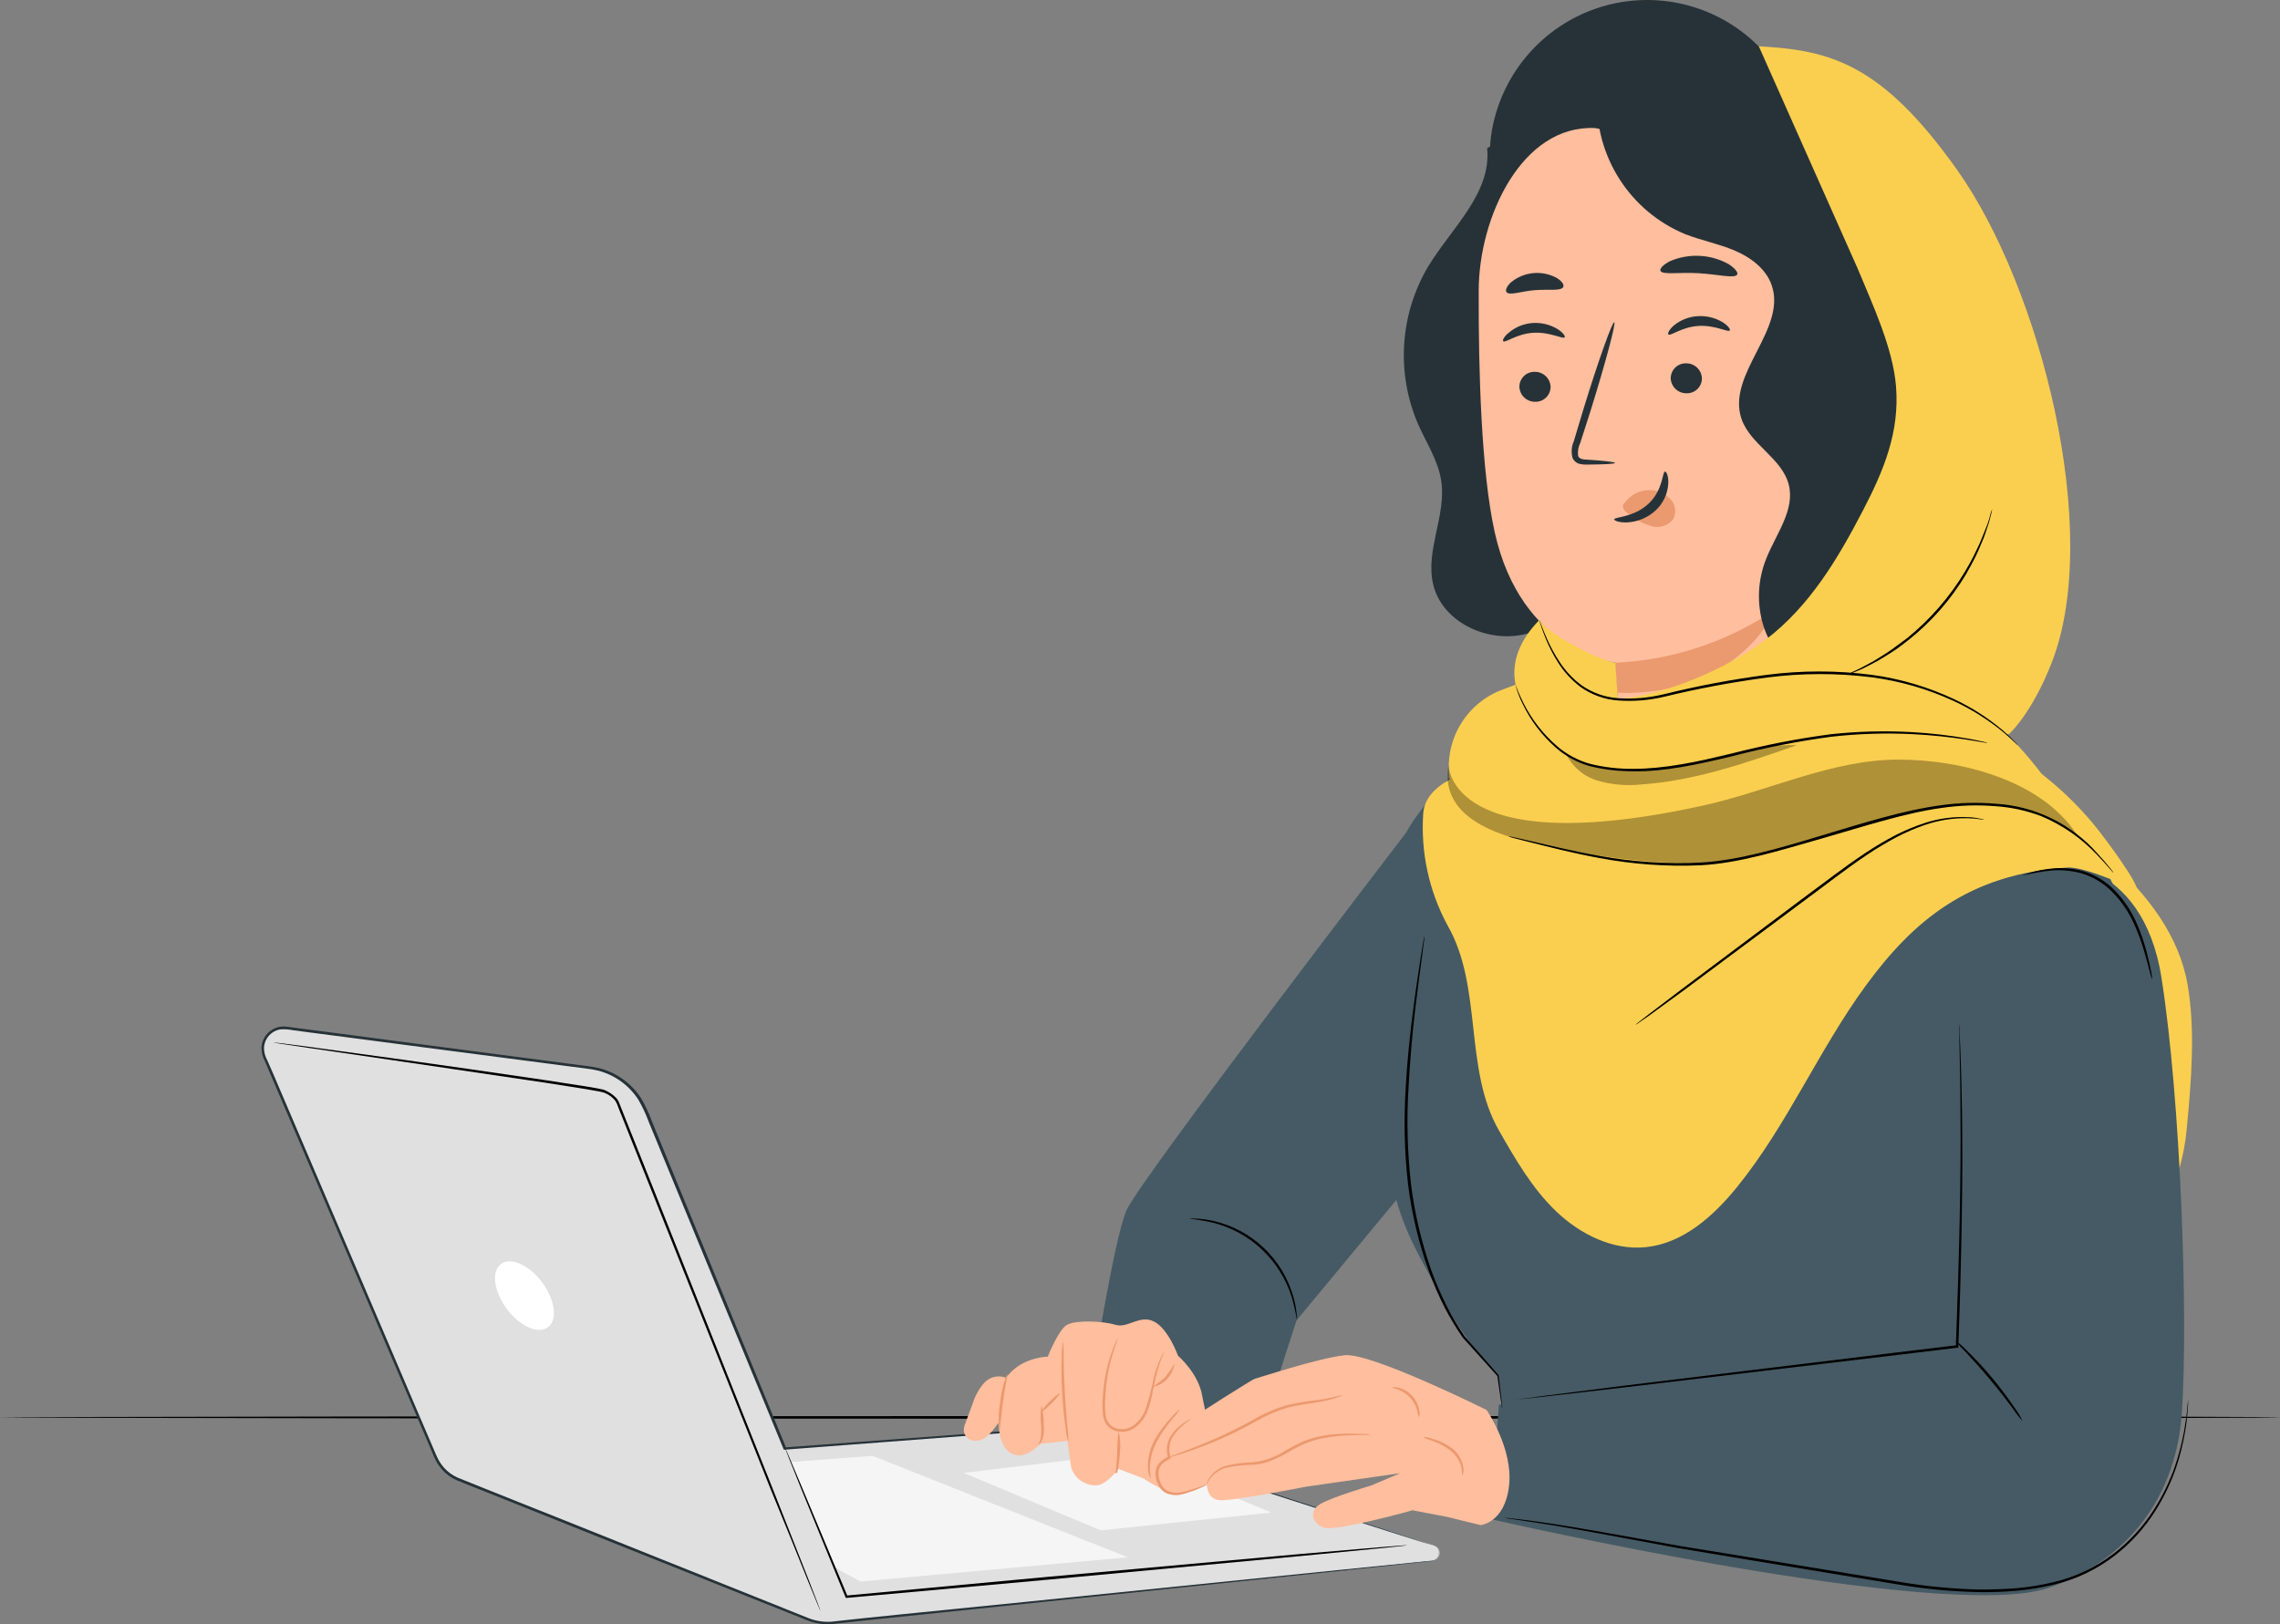 <svg width="320" height="228" viewBox="0 0 320 228" fill="none" xmlns="http://www.w3.org/2000/svg">
<rect x="0" y="0" width="320" height="228" fill="#808080" stroke="none"/>
<path d="M320 198.967C320 199.069 248.356 199.157 160.011 199.157C71.666 199.157 0 199.033 0 198.967C0 198.901 71.629 198.777 160.011 198.777C248.393 198.777 320 198.821 320 198.967Z" fill="black"/>
<path d="M201.217 216.934L149.968 200.432C149.831 200.389 149.687 200.372 149.544 200.381L110.127 203.309C103.2 186.47 94.521 165.422 90.572 155.809C89.914 154.233 88.854 152.858 87.498 151.824C86.143 150.789 84.539 150.131 82.85 149.915L40.162 144.322C39.655 144.26 39.14 144.333 38.669 144.533C38.199 144.733 37.789 145.054 37.481 145.463C37.172 145.873 36.977 146.356 36.913 146.865C36.85 147.373 36.92 147.89 37.118 148.363L61.156 204.583C61.474 205.329 61.943 206.001 62.534 206.555C63.124 207.11 63.823 207.535 64.586 207.805L113.412 227.345C114.528 227.791 115.737 227.952 116.931 227.814L120.055 227.47C130.872 226.335 184.29 220.881 200.998 219.123C201.263 219.11 201.514 219.001 201.706 218.818C201.898 218.634 202.018 218.388 202.045 218.123C202.071 217.858 202.002 217.593 201.85 217.375C201.699 217.157 201.474 217.001 201.217 216.934Z" fill="#E0E0E0"/>
<path d="M201.216 216.933C201.386 216.988 201.542 217.083 201.669 217.211C201.796 217.338 201.89 217.494 201.945 217.665C202.012 217.882 202.013 218.113 201.95 218.33C201.886 218.548 201.76 218.741 201.588 218.888C201.358 219.066 201.076 219.164 200.785 219.166L199.821 219.269L187.828 220.542L143.711 225.148L129.112 226.67L121.338 227.476L117.345 227.908C115.962 228.124 114.547 227.959 113.25 227.432L80.592 214.385L71.87 210.893L67.424 209.121L65.183 208.228C64.811 208.067 64.453 207.935 64.052 207.767C63.67 207.597 63.308 207.386 62.971 207.137C62.295 206.635 61.729 206 61.307 205.27C60.898 204.538 60.636 203.769 60.3 203.015L58.351 198.469C57.042 195.423 55.726 192.346 54.402 189.236C49.095 176.79 43.592 163.963 37.964 150.8L37.19 148.991C36.863 148.39 36.694 147.714 36.701 147.029C36.743 146.331 37.017 145.667 37.478 145.143C37.94 144.619 38.563 144.265 39.248 144.137C39.416 144.101 39.591 144.137 39.767 144.086L40.27 144.123L41.234 144.254L43.154 144.503L46.978 145.001L62.074 146.985L76.819 148.918L80.468 149.394C81.673 149.577 82.877 149.657 84.118 149.943C86.516 150.563 88.597 152.056 89.957 154.131C90.566 155.164 91.077 156.253 91.483 157.381C91.931 158.475 92.379 159.563 92.826 160.647L95.476 167.097L100.644 179.66C104.016 187.875 107.264 195.767 110.352 203.279L110.192 203.176L148.601 200.328L149.667 200.248C149.859 200.246 150.05 200.281 150.229 200.35L150.733 200.519L152.66 201.163L156.543 202.415L163.864 204.824L176.784 209.004L194.85 214.861L199.595 216.421C200.668 216.772 201.216 216.962 201.216 216.962C201.216 216.962 200.661 216.801 199.58 216.464L194.821 214.956L176.748 209.143L163.821 204.999L156.448 202.627L152.565 201.383L150.572 200.746C150.259 200.617 149.93 200.531 149.594 200.489L148.528 200.57L110.126 203.498H110.016L109.965 203.389C106.87 195.884 103.622 188.014 100.235 179.785L95.06 167.221C94.184 165.093 93.298 162.943 92.403 160.771C91.958 159.688 91.505 158.575 91.06 157.506C90.659 156.401 90.158 155.335 89.563 154.321C88.26 152.329 86.264 150.894 83.965 150.294C82.826 150.016 81.6 149.928 80.403 149.753L76.753 149.277L62.001 147.351L46.906 145.374L43.073 144.877L41.154 144.62C40.539 144.496 39.91 144.456 39.285 144.503C38.684 144.618 38.138 144.929 37.734 145.389C37.329 145.849 37.089 146.432 37.051 147.044C37.047 147.672 37.205 148.29 37.511 148.837L38.307 150.646L54.738 189.09C56.066 192.194 57.38 195.272 58.679 198.322C59.336 199.845 59.979 201.361 60.628 202.869C60.957 203.601 61.242 204.406 61.621 205.065C62.015 205.751 62.547 206.347 63.183 206.815C63.499 207.049 63.839 207.248 64.198 207.408C64.548 207.562 64.928 207.701 65.307 207.855L67.548 208.755L71.986 210.534L80.746 214.026L113.389 227.11C114.636 227.622 115.999 227.782 117.33 227.571L121.331 227.139L129.104 226.348L143.703 224.884L187.836 220.396L199.836 219.188L200.799 219.1C201.078 219.1 201.349 219.01 201.573 218.844C201.739 218.706 201.861 218.522 201.925 218.315C201.988 218.109 201.991 217.888 201.931 217.68C201.861 217.421 201.693 217.201 201.464 217.065C201.303 216.97 201.216 216.94 201.216 216.933Z" fill="#263238"/>
<path d="M135.259 206.756L154.479 214.824L178.428 212.321L158.289 203.982L135.259 206.756Z" fill="#F5F5F5"/>
<path d="M120.768 222.005L158.287 218.608L122.462 204.361L110.943 205.232L117.031 219.963L120.768 222.005Z" fill="#F5F5F5"/>
<path d="M197.498 216.911L197.242 216.955L196.476 217.05L193.556 217.35L182.709 218.412L146.942 221.758L118.825 224.305H118.708L118.664 224.196L112.438 208.96L110.729 204.699C110.54 204.211 110.394 203.837 110.292 203.579C110.238 203.45 110.192 203.318 110.153 203.183C110.153 203.183 110.219 203.308 110.335 203.557L110.817 204.662L112.605 208.887C114.138 212.547 116.328 217.782 118.956 224.078L118.795 223.976L146.905 221.362L182.709 218.126L193.534 217.204L196.454 216.969L197.22 216.918L197.498 216.911Z" fill="black"/>
<path d="M38.356 146.355H38.678L39.627 146.465L43.276 146.941L56.663 148.771C62.313 149.562 69.073 150.514 76.511 151.619L82.233 152.505L83.693 152.754C83.934 152.791 84.19 152.849 84.423 152.908C84.547 152.908 84.679 152.959 84.803 152.996C85.418 153.244 85.977 153.615 86.445 154.087C86.635 154.289 86.786 154.525 86.89 154.782L87.175 155.514C88.701 159.336 90.277 163.297 91.898 167.346C98.35 183.562 104.183 198.249 108.416 208.894C110.511 214.202 112.205 218.507 113.387 221.494C113.957 222.958 114.402 224.13 114.716 224.935C114.862 225.316 114.971 225.609 115.052 225.828C115.093 225.928 115.127 226.031 115.154 226.136C115.102 226.041 115.056 225.943 115.015 225.843L114.643 224.957L113.249 221.553C112.044 218.565 110.329 214.282 108.139 208.989L91.584 167.485C89.963 163.436 88.387 159.475 86.861 155.653L86.576 154.921C86.489 154.705 86.362 154.507 86.204 154.336C85.878 153.979 85.483 153.693 85.044 153.494C84.934 153.441 84.822 153.395 84.708 153.355L84.358 153.267C84.124 153.215 83.89 153.164 83.627 153.128L82.168 152.871L76.445 151.971L56.62 149.042L43.247 147.087L39.597 146.546L38.656 146.392L38.356 146.355Z" fill="black"/>
<path d="M76.089 180.012C77.914 182.464 78.279 185.283 76.914 186.308C75.549 187.333 72.95 186.184 71.126 183.731C69.301 181.278 68.936 178.467 70.301 177.435C71.666 176.402 74.264 177.566 76.089 180.012Z" fill="white"/>
<path d="M307.029 138.199C304.584 124.289 289.247 115.906 284.182 111.279L291.795 121.492C295.692 137.611 297.168 154.223 296.175 170.779C296.072 172.587 296.27 175.025 297.554 175.282C298.018 175.32 298.479 175.176 298.839 174.879C303.335 171.987 306.255 165.361 306.905 158.538C307.554 151.714 308.138 144.635 307.029 138.199Z" fill="#FACF4F"/>
<path d="M295.802 122.62C295.072 121.221 295.372 116.763 291.423 121.419L291.167 119.677L266.765 100.861L212.377 103.694C207.158 104.024 199.318 113.087 197.362 116.873C195.756 130.951 195.435 143.449 195.435 143.449C195.435 143.449 193.566 159.102 195.435 166.504C197.304 173.906 199.515 176.578 202.406 182.332C204.521 186.264 207.158 189.889 210.246 193.109L212.786 212.877L269.605 218.002L295.612 216.538C295.612 216.538 293.284 177.552 293.284 176.863C293.284 176.541 296.532 169.015 300.021 161.027C305.948 147.358 302.605 135.813 295.802 122.62Z" fill="#455A64"/>
<path d="M153.113 193.527C153.397 193.527 156.237 174.279 158.098 169.908C159.85 165.786 197.362 116.865 197.362 116.865L206.194 145.419L202.406 160.691L181.967 185.356L176.194 203.235L153.113 193.527Z" fill="#455A64"/>
<path d="M303.365 137.248C300.672 120.123 287.372 120.87 287.372 120.87L274.153 143.94V191.645L210.378 197.18L209.195 213.243C209.195 213.243 272.737 227.812 287.416 222.929C297.132 219.7 305.336 211.552 306.234 198.234C307.132 184.917 306.066 154.38 303.365 137.248Z" fill="#455A64"/>
<path d="M182.032 185.327C181.847 184.236 181.603 183.156 181.302 182.091C180.502 179.533 179.058 177.225 177.11 175.39C175.161 173.554 172.774 172.254 170.178 171.614C169.098 171.371 168.007 171.185 166.908 171.058C167.208 171.022 167.512 171.022 167.813 171.058C168.631 171.091 169.445 171.199 170.244 171.38C172.907 171.971 175.362 173.274 177.347 175.151C179.332 177.028 180.775 179.408 181.521 182.04C181.751 182.829 181.907 183.638 181.988 184.456C182.039 184.743 182.054 185.036 182.032 185.327Z" fill="black"/>
<path d="M212.561 196.522C212.651 196.497 212.744 196.48 212.838 196.47L213.648 196.353L216.772 195.936L228.284 194.472L266.241 189.845L274.679 188.834L274.511 189.017C275 176.044 275.241 164.608 275.153 156.416C275.153 152.323 275.066 149.036 275.015 146.773C275.015 145.661 274.963 144.789 274.949 144.182V143.508C274.949 143.354 274.949 143.281 274.949 143.274C274.956 143.352 274.956 143.43 274.949 143.508C274.949 143.676 274.949 143.896 274.993 144.174C274.993 144.789 275.066 145.639 275.117 146.773C275.212 149.028 275.314 152.316 275.372 156.416C275.504 164.608 275.328 176.059 274.854 189.025V189.186H274.693L266.255 190.203L228.262 194.721L216.743 196.046L213.604 196.383L212.787 196.463L212.561 196.522Z" fill="black"/>
<path d="M307.102 196.522C307.111 196.619 307.111 196.717 307.102 196.814C307.102 197.019 307.102 197.305 307.058 197.664C306.992 198.756 306.868 199.843 306.686 200.922C306.399 202.633 305.982 204.319 305.437 205.966C304.692 208.141 303.692 210.221 302.459 212.16C300.959 214.521 299.065 216.607 296.861 218.324C294.327 220.297 291.399 221.698 288.276 222.432C286.595 222.837 284.888 223.123 283.167 223.288C281.376 223.449 279.578 223.518 277.78 223.493C274.01 223.417 270.25 223.065 266.531 222.439L244.991 218.888L235.596 217.321L227.414 215.806C222.428 214.869 218.384 214.159 215.581 213.734L212.348 213.258L211.508 213.141C211.412 213.132 211.316 213.113 211.224 213.082H211.508L212.355 213.17C213.085 213.251 214.195 213.375 215.603 213.573C218.414 213.954 222.465 214.627 227.465 215.528L235.633 216.992L245.035 218.522L266.575 222.051C270.281 222.684 274.029 223.044 277.787 223.127C279.612 223.127 281.393 223.076 283.138 222.937C284.839 222.78 286.527 222.501 288.189 222.102C291.272 221.387 294.165 220.013 296.671 218.076C298.855 216.389 300.736 214.342 302.233 212.021C303.468 210.105 304.475 208.051 305.233 205.9C305.791 204.27 306.227 202.601 306.54 200.907C306.781 199.509 306.927 198.411 306.978 197.664L307.065 196.814C307.071 196.716 307.083 196.618 307.102 196.522Z" fill="black"/>
<path d="M210.836 197.699C210.806 197.602 210.787 197.501 210.778 197.399C210.741 197.172 210.69 196.872 210.639 196.506C210.522 195.686 210.354 194.544 210.15 193.094V193.145L205.318 187.779C204.376 186.432 203.525 185.023 202.77 183.562C201.927 181.899 201.181 180.187 200.537 178.437C199.112 174.481 198.133 170.377 197.617 166.203C197.107 161.685 197.002 157.13 197.303 152.593C197.529 148.42 197.96 144.671 198.369 141.537C198.777 138.404 199.164 135.878 199.442 134.128L199.77 132.122C199.807 131.91 199.836 131.742 199.865 131.602C199.871 131.542 199.885 131.483 199.909 131.427C199.915 131.485 199.915 131.544 199.909 131.602C199.909 131.749 199.909 131.917 199.85 132.13C199.785 132.627 199.704 133.301 199.595 134.15C199.361 135.9 199.018 138.433 198.639 141.574C198.259 144.715 197.916 148.449 197.69 152.622C197.411 157.136 197.523 161.665 198.026 166.159C198.534 170.308 199.494 174.388 200.887 178.327C201.517 180.06 202.249 181.754 203.077 183.401C203.816 184.854 204.647 186.258 205.566 187.603L210.332 193.036L210.727 196.455C210.763 196.828 210.792 197.128 210.822 197.355C210.847 197.468 210.852 197.585 210.836 197.699Z" fill="black"/>
<path d="M283.866 199.479C283.385 198.943 282.943 198.373 282.545 197.773C281.749 196.697 280.632 195.233 279.326 193.673C278.019 192.114 276.785 190.745 275.873 189.778C275.349 189.277 274.861 188.739 274.413 188.168C275.007 188.581 275.555 189.057 276.048 189.588C277.303 190.803 278.49 192.086 279.603 193.432C280.724 194.769 281.774 196.164 282.749 197.612C283.183 198.195 283.557 198.821 283.866 199.479Z" fill="black"/>
<path d="M168.719 195.877C168.179 192.751 165.339 190.313 165.339 190.313C165.339 190.313 163.982 186.506 161.953 185.503C159.923 184.5 158.303 186.506 156.536 185.964C154.77 185.422 150.981 185.283 149.762 185.964C148.543 186.645 147.054 190.445 147.054 190.445C145.825 190.495 144.623 190.82 143.536 191.397C142.615 191.874 141.817 192.561 141.208 193.403C140.678 193.196 140.099 193.155 139.547 193.286C138.994 193.417 138.494 193.713 138.113 194.135C137.372 195.003 136.818 196.015 136.485 197.107L135.521 199.699C135.336 200.094 135.25 200.529 135.273 200.966C135.347 201.324 135.541 201.647 135.822 201.881C136.103 202.116 136.455 202.247 136.821 202.254C137.192 202.256 137.559 202.179 137.899 202.029C138.238 201.879 138.542 201.659 138.791 201.383C139.288 200.891 139.727 200.343 140.098 199.75L140.339 201.449C140.339 201.449 140.74 204.136 142.908 204.297C144.405 204.414 146.025 202.672 146.025 202.672L149.814 202.262L150.354 206.061C150.603 206.794 151.08 207.426 151.715 207.866C152.35 208.307 153.108 208.531 153.879 208.507C155.237 208.507 156.989 206.2 156.989 206.2L160.515 207.555C160.515 207.555 164.573 210.41 166.471 209.458C167.002 209.189 167.425 208.746 167.672 208.204C167.919 207.661 167.974 207.05 167.829 206.471C168.639 205.55 169.279 204.492 169.719 203.345C170.23 201.72 169.288 199.004 168.719 195.877Z" fill="#FFBE9D"/>
<path d="M140.251 200.796C140.096 199.452 140.143 198.092 140.389 196.762C140.516 195.417 140.845 194.098 141.367 192.853C141.47 192.853 141.068 194.632 140.762 196.821C140.455 199.01 140.389 200.796 140.251 200.796Z" fill="#EB996E"/>
<path d="M146.171 197.224C146.402 198.148 146.509 199.098 146.493 200.05C146.57 200.738 146.5 201.434 146.288 202.093C146.076 202.605 145.777 202.825 145.755 202.766C145.733 202.708 145.909 202.481 146.033 202.034C146.158 201.395 146.185 200.741 146.113 200.094C146.002 199.139 146.021 198.174 146.171 197.224Z" fill="#EB996E"/>
<path d="M148.696 195.606C148.769 195.679 148.272 196.338 147.579 197.011C146.885 197.685 146.272 198.227 146.192 198.153C146.112 198.08 146.615 197.421 147.309 196.748C148.002 196.074 148.623 195.532 148.696 195.606Z" fill="#EB996E"/>
<path d="M149.201 188.299C149.283 188.984 149.312 189.674 149.288 190.364C149.288 191.645 149.339 193.402 149.442 195.342C149.544 197.282 149.697 199.039 149.807 200.313C149.91 200.996 149.954 201.687 149.938 202.378C149.736 201.715 149.604 201.033 149.544 200.343C149.361 199.076 149.172 197.319 149.062 195.364C148.953 193.409 148.967 191.645 149.018 190.364C149.008 189.671 149.069 188.979 149.201 188.299Z" fill="#EB996E"/>
<path d="M163.405 189.755C163.405 189.755 163.245 190.121 162.989 190.78C162.633 191.713 162.35 192.672 162.142 193.65C162.011 194.279 161.872 194.96 161.719 195.685C161.574 196.479 161.359 197.258 161.077 198.013C160.762 198.867 160.231 199.624 159.537 200.21C159.157 200.539 158.706 200.774 158.218 200.895C157.731 201.016 157.222 201.02 156.734 200.905C156.226 200.79 155.766 200.519 155.42 200.129C155.1 199.742 154.895 199.273 154.828 198.775C154.725 197.885 154.708 196.988 154.777 196.095C154.86 194.597 155.09 193.111 155.463 191.658C155.714 190.679 156.036 189.72 156.427 188.788C156.566 188.459 156.675 188.21 156.763 188.056C156.8 187.967 156.849 187.883 156.909 187.807C156.818 188.163 156.703 188.513 156.566 188.854C156.23 189.796 155.95 190.757 155.726 191.731C155.394 193.174 155.194 194.645 155.128 196.124C155.07 196.988 155.092 197.856 155.193 198.716C155.253 199.146 155.43 199.552 155.704 199.887C156.002 200.215 156.391 200.445 156.821 200.546C157.254 200.646 157.705 200.642 158.137 200.534C158.568 200.426 158.968 200.217 159.303 199.924C159.954 199.375 160.456 198.67 160.763 197.874C161.222 196.464 161.599 195.029 161.894 193.576C162.123 192.594 162.446 191.635 162.858 190.714C162.971 190.462 163.101 190.217 163.245 189.982C163.332 189.828 163.391 189.747 163.405 189.755Z" fill="#EB996E"/>
<path d="M164.835 191.404C164.733 192.216 164.375 192.974 163.815 193.569C163.255 194.164 162.521 194.564 161.718 194.713C162.358 194.29 162.965 193.82 163.536 193.308C164.015 192.706 164.45 192.07 164.835 191.404Z" fill="#EB996E"/>
<path d="M156.993 200.87C157.233 201.887 157.295 202.937 157.176 203.975C157.137 204.898 157.008 205.815 156.789 206.713V206.764C156.762 206.778 156.732 206.786 156.701 206.787C156.67 206.788 156.639 206.782 156.611 206.769C156.583 206.756 156.558 206.737 156.539 206.714C156.519 206.69 156.505 206.662 156.497 206.632C156.497 206.559 156.497 206.53 156.497 206.53C156.497 206.53 156.497 206.566 156.548 206.596C156.599 206.625 156.65 206.654 156.672 206.596L156.628 206.654C156.628 206.156 156.738 205.117 156.804 203.916C156.796 202.898 156.859 201.88 156.993 200.87Z" fill="#EB996E"/>
<path d="M165.586 197.839C165.305 198.304 164.972 198.737 164.593 199.127C163.757 200.103 163.023 201.163 162.403 202.29C161.787 203.415 161.438 204.668 161.381 205.951C161.381 206.939 161.549 207.539 161.484 207.554C161.228 207.059 161.1 206.508 161.111 205.951C161.09 204.608 161.419 203.282 162.068 202.107C162.711 200.951 163.506 199.887 164.433 198.944C164.769 198.528 165.156 198.156 165.586 197.839Z" fill="#EB996E"/>
<path d="M164.089 204.588C163.861 203.765 163.899 202.891 164.198 202.091C164.497 201.291 165.042 200.607 165.754 200.137C168.301 198.321 175.929 193.548 176.09 193.548C176.25 193.548 185.046 190.619 188.747 190.239C192.448 189.858 208.645 197.926 208.645 197.926C208.645 197.926 212.404 203.358 211.798 208.571C211.193 213.784 207.806 214.084 207.806 214.084L203.105 212.935L198.258 212.005C198.258 212.005 187.535 214.999 185.849 214.45C184.163 213.901 183.579 212.063 185.404 211.068C187.229 210.072 192.477 208.513 192.477 208.513L196.513 206.799L183.374 208.681C183.374 208.681 172.265 210.877 170.965 210.57C169.666 210.262 169.469 209.289 169.36 208.373C169.36 208.373 164.885 210.57 163.557 209.369C162.228 208.168 161.644 205.555 164.089 204.588Z" fill="#FFBE9D"/>
<path d="M192.449 201.382C192.123 201.434 191.792 201.452 191.463 201.433C190.835 201.433 189.923 201.433 188.799 201.506C187.488 201.566 186.185 201.75 184.908 202.055C184.156 202.248 183.422 202.51 182.718 202.839C181.988 203.176 181.258 203.571 180.529 204.01C179.784 204.437 179.008 204.807 178.207 205.116C177.459 205.393 176.675 205.563 175.879 205.621C174.567 205.621 173.26 205.769 171.981 206.06C171.146 206.327 170.409 206.836 169.864 207.524C169.679 207.792 169.516 208.073 169.375 208.366C169.375 208.366 169.375 208.271 169.419 208.11C169.494 207.874 169.602 207.65 169.74 207.444C170.266 206.683 171.02 206.111 171.893 205.811C173.185 205.472 174.514 205.293 175.85 205.277C177.439 205.09 178.966 204.547 180.317 203.688C181.047 203.271 181.777 202.846 182.55 202.502C183.271 202.172 184.021 201.912 184.791 201.726C186.091 201.421 187.42 201.262 188.755 201.25C189.894 201.25 190.806 201.25 191.441 201.294C191.779 201.292 192.116 201.321 192.449 201.382Z" fill="#EB996E"/>
<path d="M188.48 195.825C188.404 195.875 188.323 195.917 188.239 195.95C188.085 196.023 187.845 196.118 187.509 196.228C186.613 196.505 185.698 196.715 184.772 196.858C183.611 197.062 182.209 197.216 180.72 197.59C179.116 198.076 177.575 198.752 176.129 199.603C173.435 201.106 170.623 202.384 167.72 203.425C166.611 203.82 165.698 204.113 165.063 204.303C164.741 204.42 164.409 204.506 164.07 204.56C164.373 204.397 164.691 204.264 165.019 204.164L167.625 203.168C170.486 202.063 173.266 200.759 175.946 199.266C177.419 198.401 178.993 197.722 180.633 197.246C181.986 196.939 183.356 196.709 184.735 196.557C185.654 196.441 186.565 196.272 187.465 196.052C187.799 195.958 188.137 195.882 188.48 195.825Z" fill="#EB996E"/>
<path d="M199.145 198.966C199.049 198.68 198.978 198.386 198.934 198.087C198.759 197.402 198.423 196.77 197.953 196.243C197.482 195.717 196.892 195.312 196.233 195.063C195.943 194.985 195.659 194.882 195.386 194.756C195.386 194.712 195.751 194.668 196.321 194.807C197.06 195.007 197.727 195.416 198.24 195.986C198.75 196.559 199.082 197.269 199.197 198.028C199.273 198.339 199.255 198.665 199.145 198.966Z" fill="#EB996E"/>
<path d="M205.216 207.189C205.203 206.777 205.166 206.366 205.107 205.959C204.858 205.007 204.297 204.166 203.515 203.572C202.71 202.985 201.822 202.524 200.88 202.203C200.47 202.094 200.077 201.929 199.712 201.712C200.139 201.718 200.561 201.797 200.961 201.946C201.968 202.206 202.917 202.656 203.756 203.272C204.608 203.916 205.184 204.861 205.369 205.915C205.475 206.344 205.421 206.797 205.216 207.189Z" fill="#EB996E"/>
<path d="M169.405 208.36C169.219 208.526 169.004 208.656 168.77 208.741C168.16 209.029 167.531 209.274 166.887 209.473C166.443 209.629 165.99 209.753 165.529 209.847C164.974 209.92 164.409 209.862 163.879 209.678C163.58 209.568 163.308 209.397 163.079 209.175C162.85 208.953 162.67 208.686 162.551 208.39C162.249 207.788 162.127 207.112 162.2 206.442C162.276 205.937 162.536 205.478 162.93 205.154C163.266 204.858 163.642 204.611 164.047 204.422L163.952 204.641C163.655 203.734 163.723 202.746 164.142 201.888C164.49 201.245 164.958 200.676 165.522 200.212C165.883 199.909 166.269 199.638 166.675 199.399C166.815 199.298 166.97 199.221 167.135 199.172C167.171 199.223 166.544 199.589 165.675 200.38C165.162 200.85 164.737 201.408 164.419 202.027C164.06 202.818 164.018 203.718 164.303 204.539L164.346 204.678L164.208 204.751C163.522 205.11 162.697 205.637 162.617 206.501C162.556 207.096 162.662 207.697 162.923 208.236C163.02 208.489 163.169 208.719 163.36 208.911C163.551 209.102 163.78 209.252 164.033 209.349C164.499 209.52 164.998 209.585 165.492 209.539C165.941 209.458 166.384 209.353 166.821 209.224C167.631 208.997 168.281 208.77 168.719 208.609C168.938 208.502 169.168 208.419 169.405 208.36Z" fill="#EB996E"/>
<path d="M225.96 60.257C224.376 44.398 221.026 28.614 221.719 12.668L208.719 20.809C209.368 27.12 203.711 32.011 200.434 37.429C198.473 40.738 197.322 44.468 197.077 48.31C196.832 52.153 197.5 55.998 199.025 59.532C200.193 62.167 201.85 64.657 202.281 67.512C203.011 72.329 200.04 77.227 201.135 81.979C202.39 87.448 209.062 90.45 214.442 88.912C219.821 87.375 223.675 82.323 225.259 76.971C226.843 71.619 226.515 65.843 225.96 60.257Z" fill="#263238"/>
<path d="M209.42 18.13C210.14 14.261 211.872 10.653 214.439 7.676C217.006 4.699 220.317 2.46 224.031 1.189C227.745 -0.082 231.729 -0.339 235.575 0.443C239.421 1.225 242.99 3.018 245.918 5.64C248.29 7.77 250.232 10.428 252.976 12.046C256.078 13.869 256.48 13.254 259.896 14.359C263.312 15.465 270.006 24.412 270.115 28.014L272.772 43.681C272.86 47.379 268.261 49.758 264.699 48.806C261.137 47.854 258.626 44.699 256.582 41.609C254.538 38.52 252.597 35.174 249.451 33.234C244.231 30.02 237.531 31.66 231.618 33.234C225.705 34.808 218.837 36.162 213.917 32.502C209.712 29.317 208.457 23.313 209.42 18.13Z" fill="#263238"/>
<path d="M207.537 40.826C207.537 30.518 213.588 17.508 223.851 17.976L256.188 24.126C257.693 24.193 259.118 24.825 260.181 25.896C261.243 26.967 261.866 28.4 261.925 29.91L263.144 107.15H263.363C263.363 107.15 252.129 135.483 230.669 130.168C226.413 129.114 229.559 118.491 228.435 113.834L228.223 113.878C228.18 113.314 228.143 112.795 228.099 112.26C227.471 108.776 227.21 105.235 227.318 101.696C226.873 95.48 226.72 92.91 226.72 92.99C226.72 93.071 213.508 91.599 209.77 74.651C207.916 66.26 207.5 52.284 207.537 40.826Z" fill="#FFBE9D"/>
<path d="M213.245 54.312C213.274 54.884 213.524 55.423 213.942 55.812C214.361 56.202 214.915 56.413 215.486 56.398C215.766 56.404 216.044 56.354 216.305 56.25C216.565 56.146 216.802 55.991 217.001 55.794C217.2 55.596 217.358 55.361 217.466 55.102C217.573 54.842 217.627 54.563 217.625 54.283C217.596 53.71 217.346 53.172 216.928 52.782C216.509 52.392 215.955 52.182 215.384 52.196C215.104 52.19 214.826 52.241 214.565 52.344C214.305 52.448 214.068 52.603 213.869 52.801C213.67 52.998 213.512 53.233 213.404 53.493C213.297 53.752 213.243 54.031 213.245 54.312Z" fill="#263238"/>
<path d="M210.99 47.905C211.275 48.176 212.859 46.843 215.217 46.712C217.574 46.58 219.37 47.649 219.596 47.349C219.72 47.21 219.406 46.712 218.625 46.207C217.563 45.558 216.326 45.256 215.085 45.343C213.872 45.43 212.717 45.898 211.786 46.682C211.056 47.254 210.844 47.788 210.99 47.905Z" fill="#263238"/>
<path d="M234.486 53.119C234.515 53.691 234.765 54.23 235.184 54.62C235.602 55.01 236.156 55.22 236.727 55.206C237.007 55.212 237.286 55.161 237.546 55.057C237.806 54.953 238.043 54.798 238.242 54.601C238.442 54.404 238.6 54.168 238.707 53.909C238.814 53.649 238.868 53.371 238.866 53.09C238.838 52.514 238.584 51.972 238.161 51.581C237.738 51.191 237.178 50.983 236.603 51.003C236.325 51 236.049 51.053 235.791 51.158C235.534 51.263 235.3 51.419 235.102 51.616C234.905 51.813 234.749 52.047 234.644 52.305C234.538 52.563 234.484 52.84 234.486 53.119Z" fill="#263238"/>
<path d="M234.166 46.953C234.45 47.217 236.034 45.892 238.392 45.752C240.75 45.613 242.545 46.697 242.772 46.389C242.888 46.25 242.589 45.752 241.801 45.247C240.737 44.602 239.501 44.3 238.261 44.383C237.037 44.457 235.867 44.916 234.917 45.694C234.239 46.294 234.02 46.829 234.166 46.953Z" fill="#263238"/>
<path d="M226.669 64.987C226.669 64.848 225.209 64.686 222.8 64.525C222.194 64.525 221.618 64.408 221.494 64.006C221.405 63.385 221.507 62.752 221.785 62.19C222.267 60.726 222.764 59.137 223.289 57.497C225.37 50.805 226.829 45.322 226.559 45.241C226.289 45.161 224.369 50.513 222.311 57.197L220.888 61.926C220.551 62.674 220.491 63.518 220.72 64.306C220.819 64.515 220.965 64.698 221.146 64.842C221.327 64.985 221.538 65.085 221.764 65.133C222.102 65.204 222.448 65.231 222.793 65.214C225.187 65.199 226.669 65.118 226.669 64.987Z" fill="#263238"/>
<path d="M226.72 93.034C234.761 92.669 242.543 90.073 249.202 85.537C249.202 85.537 244.151 97.8 226.983 97.251L226.72 93.034Z" fill="#EB996E"/>
<path d="M228.006 70.616C228.419 70.023 228.976 69.545 229.625 69.229C230.274 68.912 230.993 68.767 231.714 68.808C232.236 68.821 232.75 68.941 233.224 69.16C233.699 69.379 234.123 69.693 234.473 70.082C234.812 70.456 235.028 70.926 235.092 71.427C235.156 71.929 235.065 72.438 234.83 72.886C234.478 73.333 234.001 73.664 233.46 73.838C232.919 74.011 232.339 74.019 231.794 73.86C230.657 73.532 229.597 72.98 228.677 72.234C228.394 72.064 228.146 71.84 227.947 71.576C227.853 71.451 227.798 71.3 227.788 71.144C227.779 70.988 227.817 70.832 227.896 70.697" fill="#EB996E"/>
<path d="M233.684 66.202C233.297 66.202 233.443 68.765 231.37 70.712C229.297 72.66 226.553 72.55 226.553 72.909C226.553 73.07 227.188 73.37 228.341 73.333C229.84 73.265 231.267 72.669 232.37 71.649C233.429 70.669 234.065 69.314 234.144 67.871C234.195 66.795 233.867 66.173 233.684 66.202Z" fill="#263238"/>
<path d="M233.035 38.001C233.305 38.63 235.64 38.184 238.422 38.352C241.203 38.52 243.487 39.136 243.816 38.535C243.962 38.25 243.538 37.671 242.604 37.071C241.355 36.381 239.966 35.985 238.542 35.914C237.118 35.843 235.696 36.099 234.385 36.661C233.4 37.166 232.954 37.7 233.035 38.001Z" fill="#263238"/>
<path d="M211.444 41.016C211.889 41.529 213.481 40.877 215.43 40.731C217.379 40.584 219.079 40.877 219.401 40.291C219.554 40.006 219.262 39.486 218.503 39.025C217.498 38.471 216.351 38.232 215.209 38.336C214.067 38.44 212.983 38.884 212.094 39.61C211.437 40.203 211.247 40.767 211.444 41.016Z" fill="#263238"/>
<path d="M224.141 13.568L225.469 11.621C235.395 12.137 245.206 14.004 254.63 17.17C258.397 18.437 262.222 19.996 264.923 22.918C268.645 26.93 269.558 32.728 270.288 38.161C273.076 58.829 275.646 80.141 270.361 100.319C268.638 97.888 265.499 96.943 262.55 96.555C259.601 96.167 256.528 96.182 253.791 94.989C252.304 94.306 250.977 93.319 249.893 92.091C248.809 90.863 247.994 89.421 247.499 87.858C246.524 84.703 246.687 81.305 247.959 78.259C249.338 74.87 251.959 71.516 251.046 68.01C250.09 64.298 245.659 62.416 244.419 58.792C242.28 52.525 250.842 46.243 248.645 39.998C247.827 37.692 245.681 36.111 243.433 35.159C241.185 34.207 238.762 33.746 236.491 32.86C232.717 31.292 229.511 28.603 227.303 25.155C225.095 21.706 223.992 17.663 224.141 13.568Z" fill="#263238"/>
<path d="M274.639 23.782C264.025 8.861 256.835 7.053 246.85 6.496L260.719 37.685C262.799 42.708 265.66 48.799 266.106 54.209C266.631 60.63 264.412 66.004 261.441 71.707C257.879 78.56 253.967 85.091 247.842 89.776C241.718 94.462 228.083 100.356 221.002 97.317L230.879 102.859L254.47 102.947L281.953 103.057C281.953 103.057 285.164 100.231 287.989 92.939C295.077 74.672 286.478 40.423 274.639 23.782Z" fill="#FACF4F"/>
<path d="M294.21 120.964C294.21 120.964 288.297 108.796 280.582 102.105C272.866 95.413 268.129 95.479 257.121 96.416C246.114 97.353 230.712 99.096 227.062 98.166L226.719 93.041C224.909 92.858 217.485 89.234 216.04 87.045C213.281 89.878 212.076 92.902 212.704 96.116L210.901 96.797C208.241 97.773 206.033 99.697 204.698 102.202C203.362 104.707 202.993 107.617 203.66 110.378C204.346 113.013 206.003 114.632 209.332 115.21C222.544 117.501 257.866 107.925 268.501 107.889C279.136 107.852 294.21 120.964 294.21 120.964Z" fill="#FACF4F"/>
<path d="M208.133 115.072C208.443 115.063 208.753 115.08 209.06 115.123C209.659 115.182 210.52 115.277 211.681 115.357C214.901 115.609 218.133 115.663 221.36 115.518C226.14 115.272 230.892 114.625 235.565 113.585C238.207 113.007 240.959 112.304 243.784 111.484L252.499 108.783C258.478 106.96 264.47 105.715 269.952 106.257C274.782 106.7 279.456 108.199 283.646 110.65C286.459 112.303 289.002 114.38 291.186 116.807C291.78 117.463 292.336 118.152 292.851 118.871C293.041 119.102 293.215 119.347 293.369 119.604C293.139 119.399 292.933 119.168 292.756 118.915C292.383 118.44 291.792 117.773 291.011 116.939C285.441 111.087 277.937 107.469 269.901 106.762C264.529 106.264 258.631 107.494 252.674 109.31C249.689 110.21 246.791 111.169 243.952 111.997C241.112 112.824 238.346 113.512 235.681 114.076C230.975 115.1 226.187 115.708 221.374 115.892C218.132 116 214.885 115.881 211.659 115.533C210.52 115.416 209.637 115.284 209.046 115.189C208.739 115.176 208.434 115.137 208.133 115.072Z" fill="#263238"/>
<path d="M294.846 116.966C281.517 99.586 255.961 92.945 235.888 101.643L214.72 106.146C209.136 107.112 200.179 108.935 199.756 114.126C199.369 119.623 200.562 125.116 203.194 129.954C208.114 138.55 205.442 150.066 210.362 158.661C212.683 162.725 215.055 166.847 218.442 170.075C221.829 173.304 226.428 175.566 231.07 175.061C236.238 174.505 240.472 170.719 243.757 166.678C250.83 157.973 255.246 147.401 261.867 138.352C268.487 129.303 276.298 122.64 290.21 121.784C292.736 121.623 299.941 124.998 299.941 124.998C300.145 123.973 295.481 117.779 294.846 116.966Z" fill="#FACF4F"/>
<g opacity="0.3">
<path d="M266.357 106.63C257.153 106.63 248.109 111.067 239.189 113.043C203.305 120.965 203.305 107.391 203.305 107.391C202.181 113.768 208.151 116.697 214.436 118.161C226.437 120.943 239.254 122.437 247.911 119.662C254.89 117.466 262.175 115.833 269.219 113.805C276.262 111.777 286.409 112.553 291.745 117.575C286.971 109.705 275.562 106.608 266.357 106.63Z" fill="black"/>
</g>
<g opacity="0.3">
<path d="M219.721 105.656C220.15 106.599 220.776 107.438 221.557 108.116C222.338 108.794 223.256 109.296 224.247 109.587C226.235 110.162 228.315 110.341 230.371 110.115C237.875 109.602 245.087 107.091 252.189 104.602C246.51 104.404 241.014 106.388 235.444 107.53C229.875 108.672 223.597 108.745 219.072 105.334" fill="black"/>
</g>
<path d="M296.647 122.539C296.647 122.539 296.581 122.488 296.479 122.378L296.034 121.866C295.647 121.405 295.056 120.76 294.275 119.94C292.076 117.621 289.418 115.788 286.472 114.559C284.416 113.781 282.256 113.312 280.063 113.168C277.548 112.964 275.019 113.045 272.523 113.41C267.223 114.142 261.625 116.009 255.683 117.707C249.741 119.406 244.069 121.178 238.675 121.463C233.919 121.669 229.156 121.327 224.478 120.446C220.492 119.713 217.317 118.864 215.12 118.315L212.594 117.671L211.945 117.495L211.718 117.422C211.796 117.41 211.874 117.41 211.952 117.422L212.616 117.561L215.156 118.139C217.346 118.645 220.543 119.443 224.529 120.145C229.187 120.989 233.925 121.303 238.653 121.083C243.989 120.782 249.668 119.091 255.581 117.312C261.493 115.533 267.128 113.739 272.471 113.029C274.996 112.672 277.552 112.603 280.092 112.824C282.816 112.981 285.481 113.679 287.933 114.878C290.386 116.078 292.576 117.753 294.377 119.809C295.151 120.651 295.727 121.309 296.092 121.785L296.509 122.32L296.647 122.539Z" fill="black"/>
<path d="M283.247 104.631C283.192 104.595 283.141 104.553 283.094 104.507L282.67 104.118C282.313 103.767 281.751 103.277 281.021 102.654C278.918 100.95 276.614 99.514 274.159 98.379C270.516 96.704 266.643 95.589 262.67 95.069C257.8 94.463 252.872 94.475 248.005 95.106C243.134 95.752 238.299 96.656 233.523 97.815C231.413 98.312 229.24 98.485 227.078 98.327C225.177 98.185 223.351 97.521 221.8 96.409C220.556 95.461 219.492 94.296 218.662 92.968C218.035 91.978 217.49 90.937 217.034 89.857C216.661 88.971 216.413 88.26 216.253 87.777L216.085 87.228C216.061 87.167 216.046 87.103 216.041 87.038C216.041 87.038 216.078 87.096 216.121 87.213C216.165 87.331 216.245 87.536 216.326 87.755C216.508 88.224 216.778 88.919 217.172 89.798C217.649 90.858 218.208 91.879 218.844 92.851C219.676 94.142 220.731 95.272 221.961 96.189C223.482 97.255 225.263 97.885 227.114 98.013C229.241 98.151 231.377 97.968 233.45 97.471C238.233 96.288 243.077 95.374 247.961 94.733C252.861 94.098 257.821 94.098 262.721 94.733C266.723 95.277 270.62 96.43 274.276 98.152C276.738 99.309 279.037 100.786 281.116 102.544C281.679 103.024 282.217 103.532 282.729 104.067L283.123 104.477C283.21 104.58 283.254 104.624 283.247 104.631Z" fill="black"/>
<path d="M278.94 104.273H278.757L278.217 104.185L276.137 103.841C273.587 103.447 271.019 103.186 268.443 103.057C264.619 102.869 260.787 102.991 256.983 103.423C252.329 104.05 247.717 104.957 243.172 106.14C238.326 107.311 233.61 108.336 229.238 108.27C227.174 108.283 225.116 108.037 223.113 107.538C221.367 107.043 219.751 106.165 218.383 104.968C216.421 103.248 214.826 101.146 213.697 98.789C213.268 97.936 212.928 97.04 212.683 96.117C212.717 96.169 212.744 96.225 212.763 96.285L212.96 96.798C213.142 97.252 213.42 97.903 213.829 98.716C214.996 101.023 216.603 103.077 218.559 104.763C219.906 105.915 221.488 106.757 223.194 107.231C225.172 107.713 227.202 107.947 229.238 107.926C233.559 107.926 238.238 106.952 243.107 105.774C247.669 104.582 252.301 103.677 256.976 103.065C260.798 102.652 264.648 102.556 268.487 102.779C271.071 102.93 273.645 103.231 276.195 103.68C277.1 103.848 277.794 103.987 278.268 104.097L278.801 104.222C278.889 104.243 278.94 104.265 278.94 104.273Z" fill="black"/>
<path d="M279.61 71.415C279.545 71.831 279.452 72.242 279.333 72.645C279.219 73.127 279.078 73.601 278.91 74.066C278.72 74.615 278.537 75.245 278.245 75.911C277.953 76.577 277.669 77.324 277.282 78.107C276.895 78.891 276.464 79.674 275.99 80.516C273.858 84.114 271.085 87.289 267.807 89.88C267.041 90.466 266.347 91.029 265.617 91.483C264.887 91.937 264.23 92.369 263.595 92.728C262.96 93.087 262.376 93.379 261.865 93.636C261.428 93.865 260.977 94.068 260.515 94.243C260.135 94.419 259.742 94.566 259.34 94.683C259.696 94.462 260.07 94.271 260.457 94.112C260.822 93.943 261.267 93.731 261.771 93.445C262.274 93.16 262.858 92.889 263.464 92.493C264.07 92.098 264.756 91.717 265.442 91.219C266.128 90.722 266.851 90.187 267.632 89.609C270.847 87.007 273.588 83.866 275.734 80.326C276.209 79.498 276.676 78.722 277.041 77.961C277.406 77.199 277.771 76.496 278.041 75.823C278.311 75.149 278.545 74.549 278.771 74.014C278.997 73.48 279.129 73.004 279.245 72.623C279.333 72.211 279.455 71.807 279.61 71.415Z" fill="black"/>
<path d="M278.509 115.056C278.31 115.056 278.113 115.039 277.917 115.005L277.187 114.91C276.91 114.873 276.581 114.91 276.224 114.859C274.16 114.809 272.103 115.129 270.151 115.803C268.804 116.267 267.494 116.83 266.231 117.487C264.784 118.252 263.378 119.092 262.019 120.006C259.143 121.931 256.136 124.289 252.909 126.668L236.442 138.931L231.413 142.592L230.033 143.544C229.879 143.668 229.713 143.776 229.537 143.866C229.676 143.728 229.825 143.601 229.982 143.485L231.318 142.445L236.274 138.675L252.698 126.36C255.924 123.988 258.931 121.631 261.844 119.713C263.217 118.8 264.637 117.961 266.099 117.202C267.385 116.552 268.718 115.999 270.085 115.547C272.069 114.888 274.158 114.605 276.246 114.712C276.611 114.712 276.939 114.749 277.217 114.793L277.946 114.925C278.137 114.952 278.325 114.996 278.509 115.056Z" fill="black"/>
<path d="M302.063 137.504C301.922 137.171 301.814 136.825 301.742 136.471C301.567 135.805 301.319 134.831 300.968 133.645C300.574 132.254 300.074 130.896 299.472 129.582C298.74 127.983 297.74 126.522 296.516 125.262C295.298 123.998 293.774 123.073 292.092 122.575C290.709 122.204 289.271 122.077 287.844 122.202C286.523 122.351 285.212 122.576 283.917 122.876C283.995 122.823 284.082 122.784 284.172 122.758C284.348 122.693 284.603 122.605 284.902 122.51C285.855 122.226 286.833 122.035 287.822 121.938C289.288 121.767 290.773 121.869 292.202 122.239C293.949 122.735 295.536 123.684 296.8 124.991C298.057 126.282 299.076 127.787 299.808 129.435C300.406 130.772 300.894 132.156 301.268 133.572C301.582 134.773 301.793 135.768 301.925 136.442C302.001 136.791 302.048 137.146 302.063 137.504Z" fill="black"/>
</svg>
